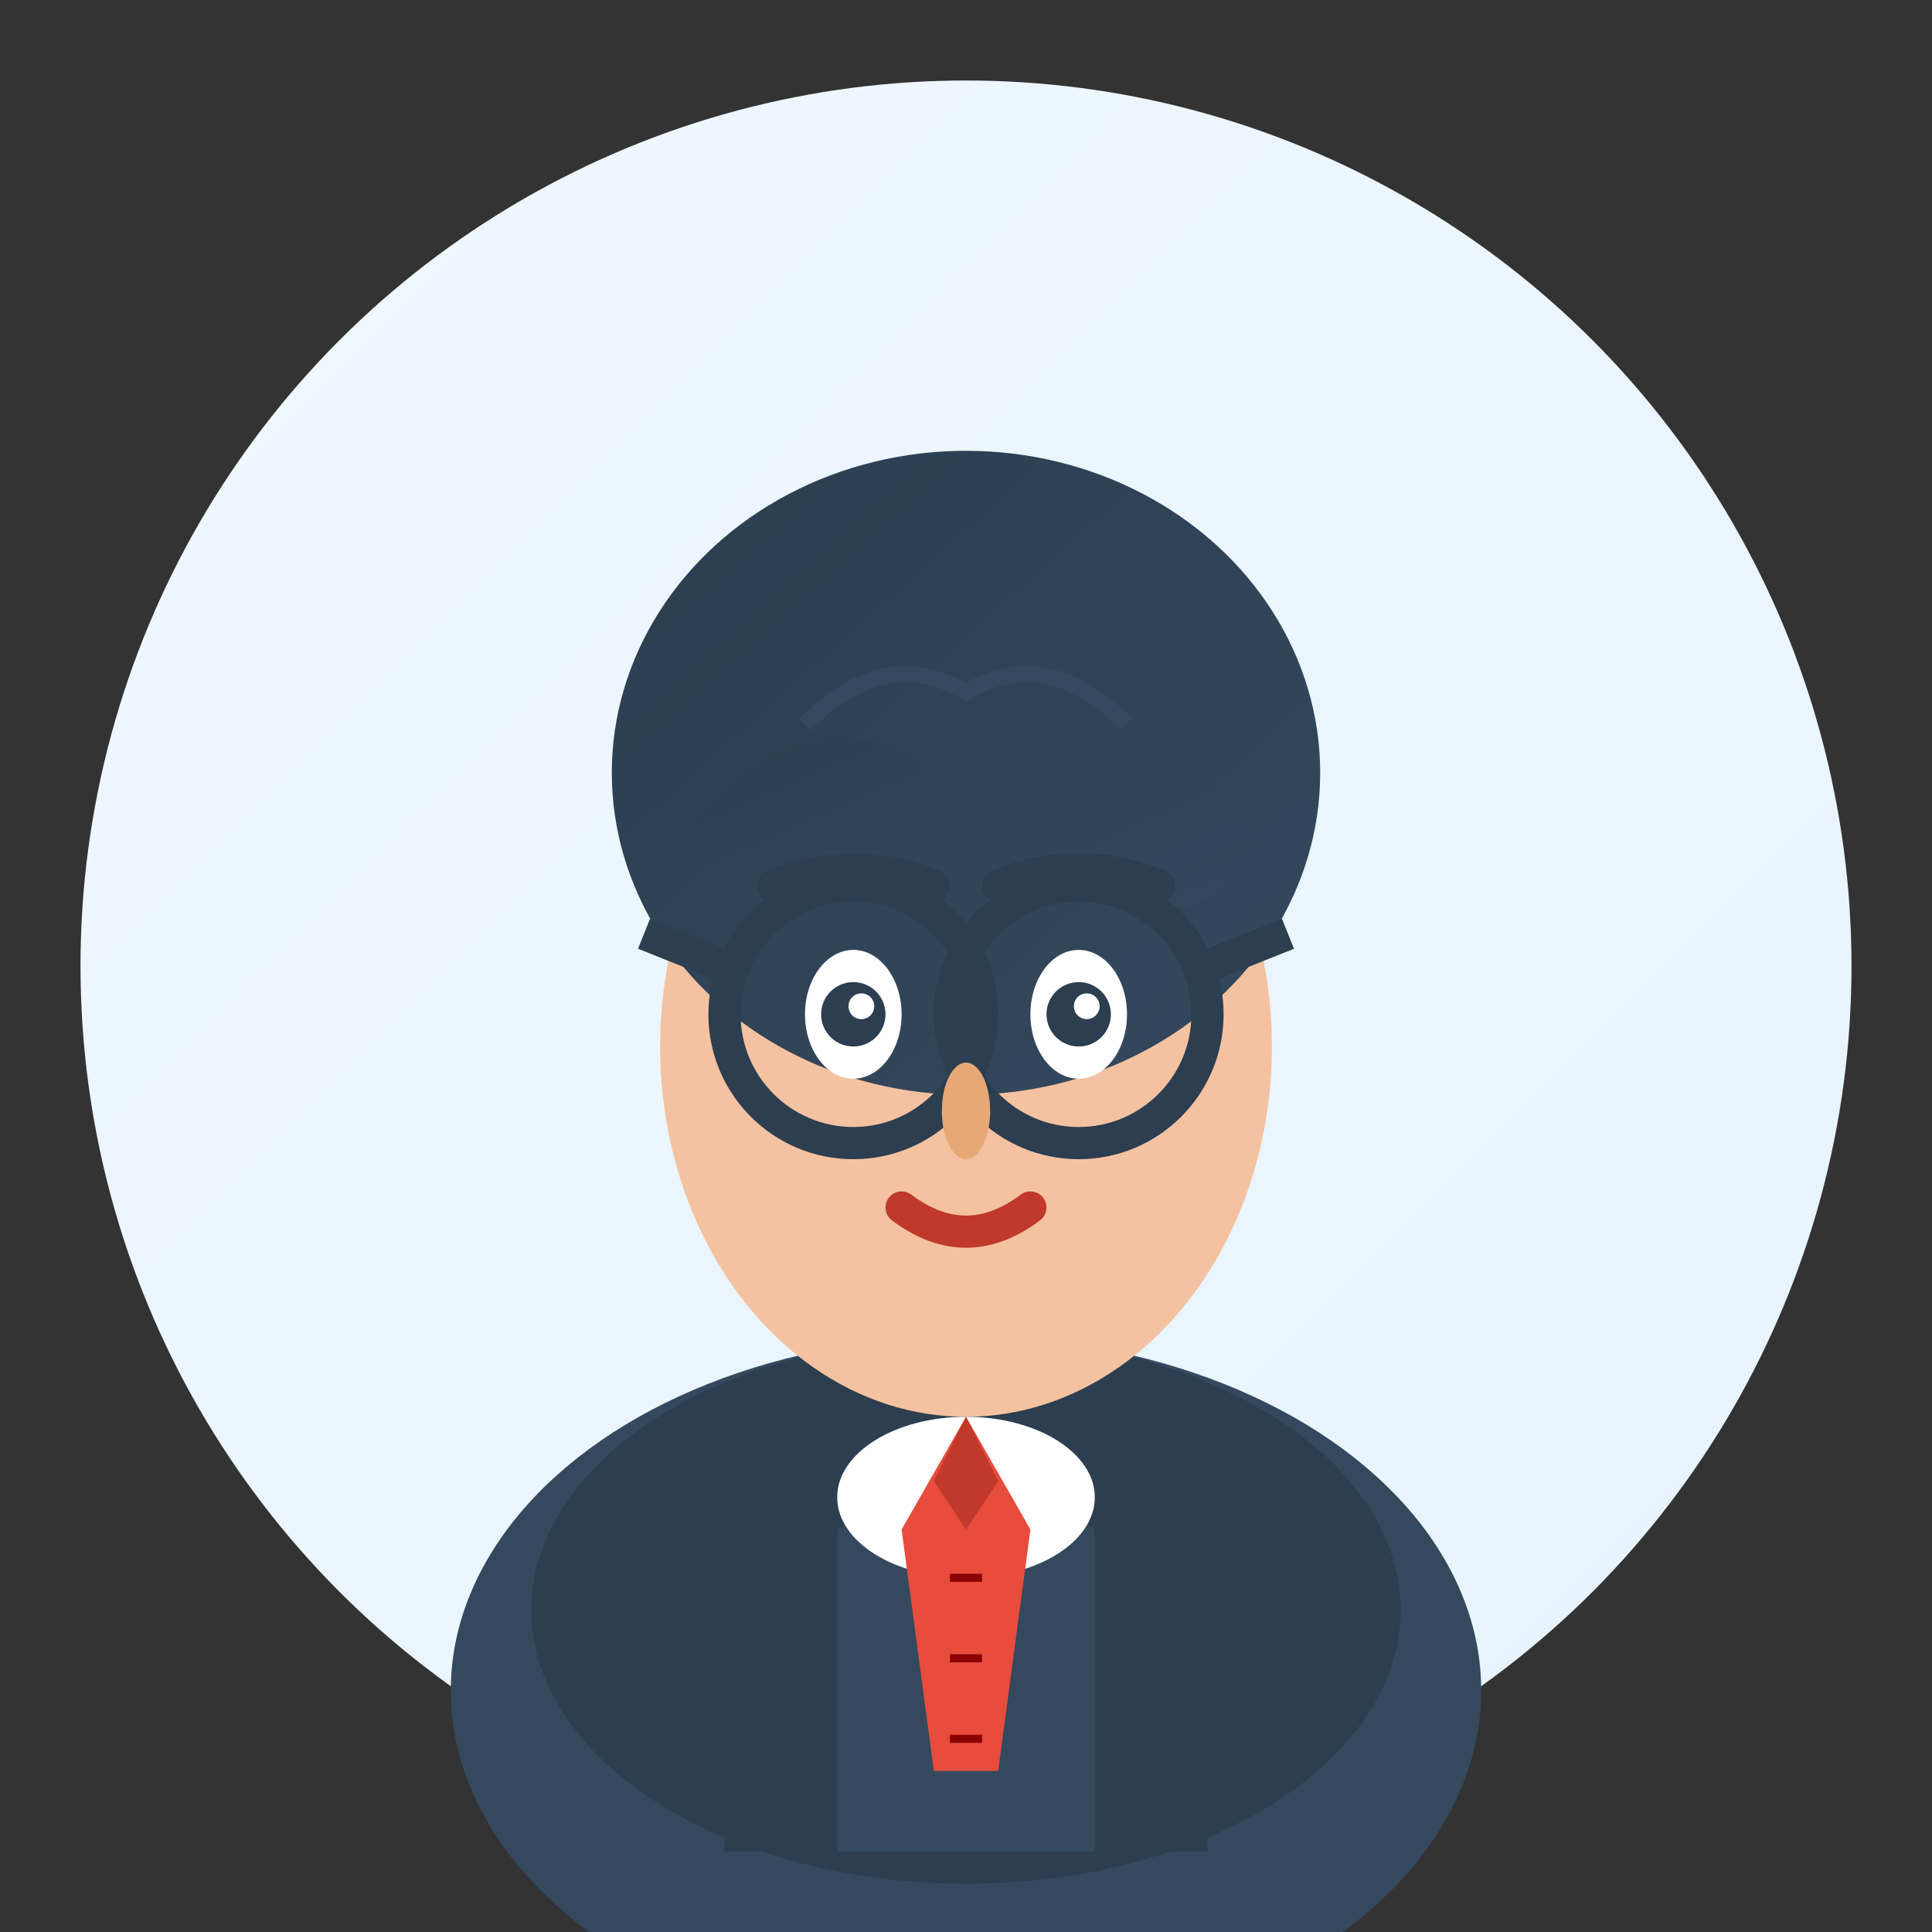 <svg width="120" height="120" viewBox="0 0 120 120" xmlns="http://www.w3.org/2000/svg">
  <rect x="0" y="0" width="120" height="120" fill="#333333" stroke="none"/>
  <defs>
    <linearGradient id="bgGradient2" x1="0%" y1="0%" x2="100%" y2="100%">
      <stop offset="0%" style="stop-color:#f0f8ff"/>
      <stop offset="100%" style="stop-color:#e6f3ff"/>
    </linearGradient>
    <linearGradient id="hairGradient2" x1="0%" y1="0%" x2="100%" y2="100%">
      <stop offset="0%" style="stop-color:#2c3e50"/>
      <stop offset="100%" style="stop-color:#34495e"/>
    </linearGradient>
  </defs>
  
  <!-- Background circle -->
  <circle cx="60" cy="60" r="55" fill="url(#bgGradient2)"/>
  
  <!-- Shoulders/Clothing -->
  <ellipse cx="60" cy="105" rx="32" ry="22" fill="#34495e"/>
  <ellipse cx="60" cy="100" rx="27" ry="17" fill="#2c3e50"/>
  
  <!-- Neck -->
  <rect x="52" y="75" width="16" height="12" fill="#f4c2a1" rx="8"/>
  
  <!-- Face -->
  <ellipse cx="60" cy="65" rx="19" ry="23" fill="#f4c2a1"/>
  
  <!-- Hair -->
  <ellipse cx="60" cy="48" rx="22" ry="20" fill="url(#hairGradient2)"/>
  
  <!-- Hair detail (side part) -->
  <path d="M42 52 Q50 42 58 48 Q62 45 66 48 Q70 42 78 52 Q75 58 70 56 Q65 52 60 55 Q55 52 50 56 Q45 58 42 52" fill="url(#hairGradient2)"/>
  
  <!-- Receding hairline detail -->
  <path d="M50 45 Q55 40 60 43 Q65 40 70 45" stroke="#34495e" stroke-width="1" fill="none"/>
  
  <!-- Eyes -->
  <ellipse cx="53" cy="63" rx="3" ry="4" fill="white"/>
  <ellipse cx="67" cy="63" rx="3" ry="4" fill="white"/>
  <circle cx="53" cy="63" r="2" fill="#2c3e50"/>
  <circle cx="67" cy="63" r="2" fill="#2c3e50"/>
  <circle cx="53.5" cy="62.5" r="0.8" fill="white"/>
  <circle cx="67.5" cy="62.5" r="0.8" fill="white"/>
  
  <!-- Glasses -->
  <circle cx="53" cy="63" r="8" fill="none" stroke="#2c3e50" stroke-width="2"/>
  <circle cx="67" cy="63" r="8" fill="none" stroke="#2c3e50" stroke-width="2"/>
  <line x1="61" y1="63" x2="59" y2="63" stroke="#2c3e50" stroke-width="2"/>
  <line x1="45" y1="60" x2="40" y2="58" stroke="#2c3e50" stroke-width="2"/>
  <line x1="75" y1="60" x2="80" y2="58" stroke="#2c3e50" stroke-width="2"/>
  
  <!-- Eyebrows -->
  <path d="M48 55 Q53 53 58 55" stroke="#2c3e50" stroke-width="2" fill="none" stroke-linecap="round"/>
  <path d="M62 55 Q67 53 72 55" stroke="#2c3e50" stroke-width="2" fill="none" stroke-linecap="round"/>
  
  <!-- Nose -->
  <ellipse cx="60" cy="69" rx="1.5" ry="3" fill="#e6a876"/>
  
  <!-- Mouth -->
  <path d="M56 75 Q60 78 64 75" stroke="#c0392b" stroke-width="2" fill="none" stroke-linecap="round"/>
  
  <!-- Suit and tie -->
  <path d="M45 95 L60 88 L75 95 L75 115 L45 115 Z" fill="#2c3e50"/>
  <path d="M52 95 L60 90 L68 95 L68 115 L52 115 Z" fill="#34495e"/>
  
  <!-- White shirt -->
  <ellipse cx="60" cy="93" rx="8" ry="5" fill="white"/>
  
  <!-- Tie -->
  <polygon points="60,88 56,95 58,110 62,110 64,95" fill="#e74c3c"/>
  <polygon points="60,88 58,92 60,95 62,92" fill="#c0392b"/>
  
  <!-- Tie pattern -->
  <line x1="59" y1="98" x2="61" y2="98" stroke="#8b0000" stroke-width="0.5"/>
  <line x1="59" y1="103" x2="61" y2="103" stroke="#8b0000" stroke-width="0.5"/>
  <line x1="59" y1="108" x2="61" y2="108" stroke="#8b0000" stroke-width="0.5"/>
</svg>
